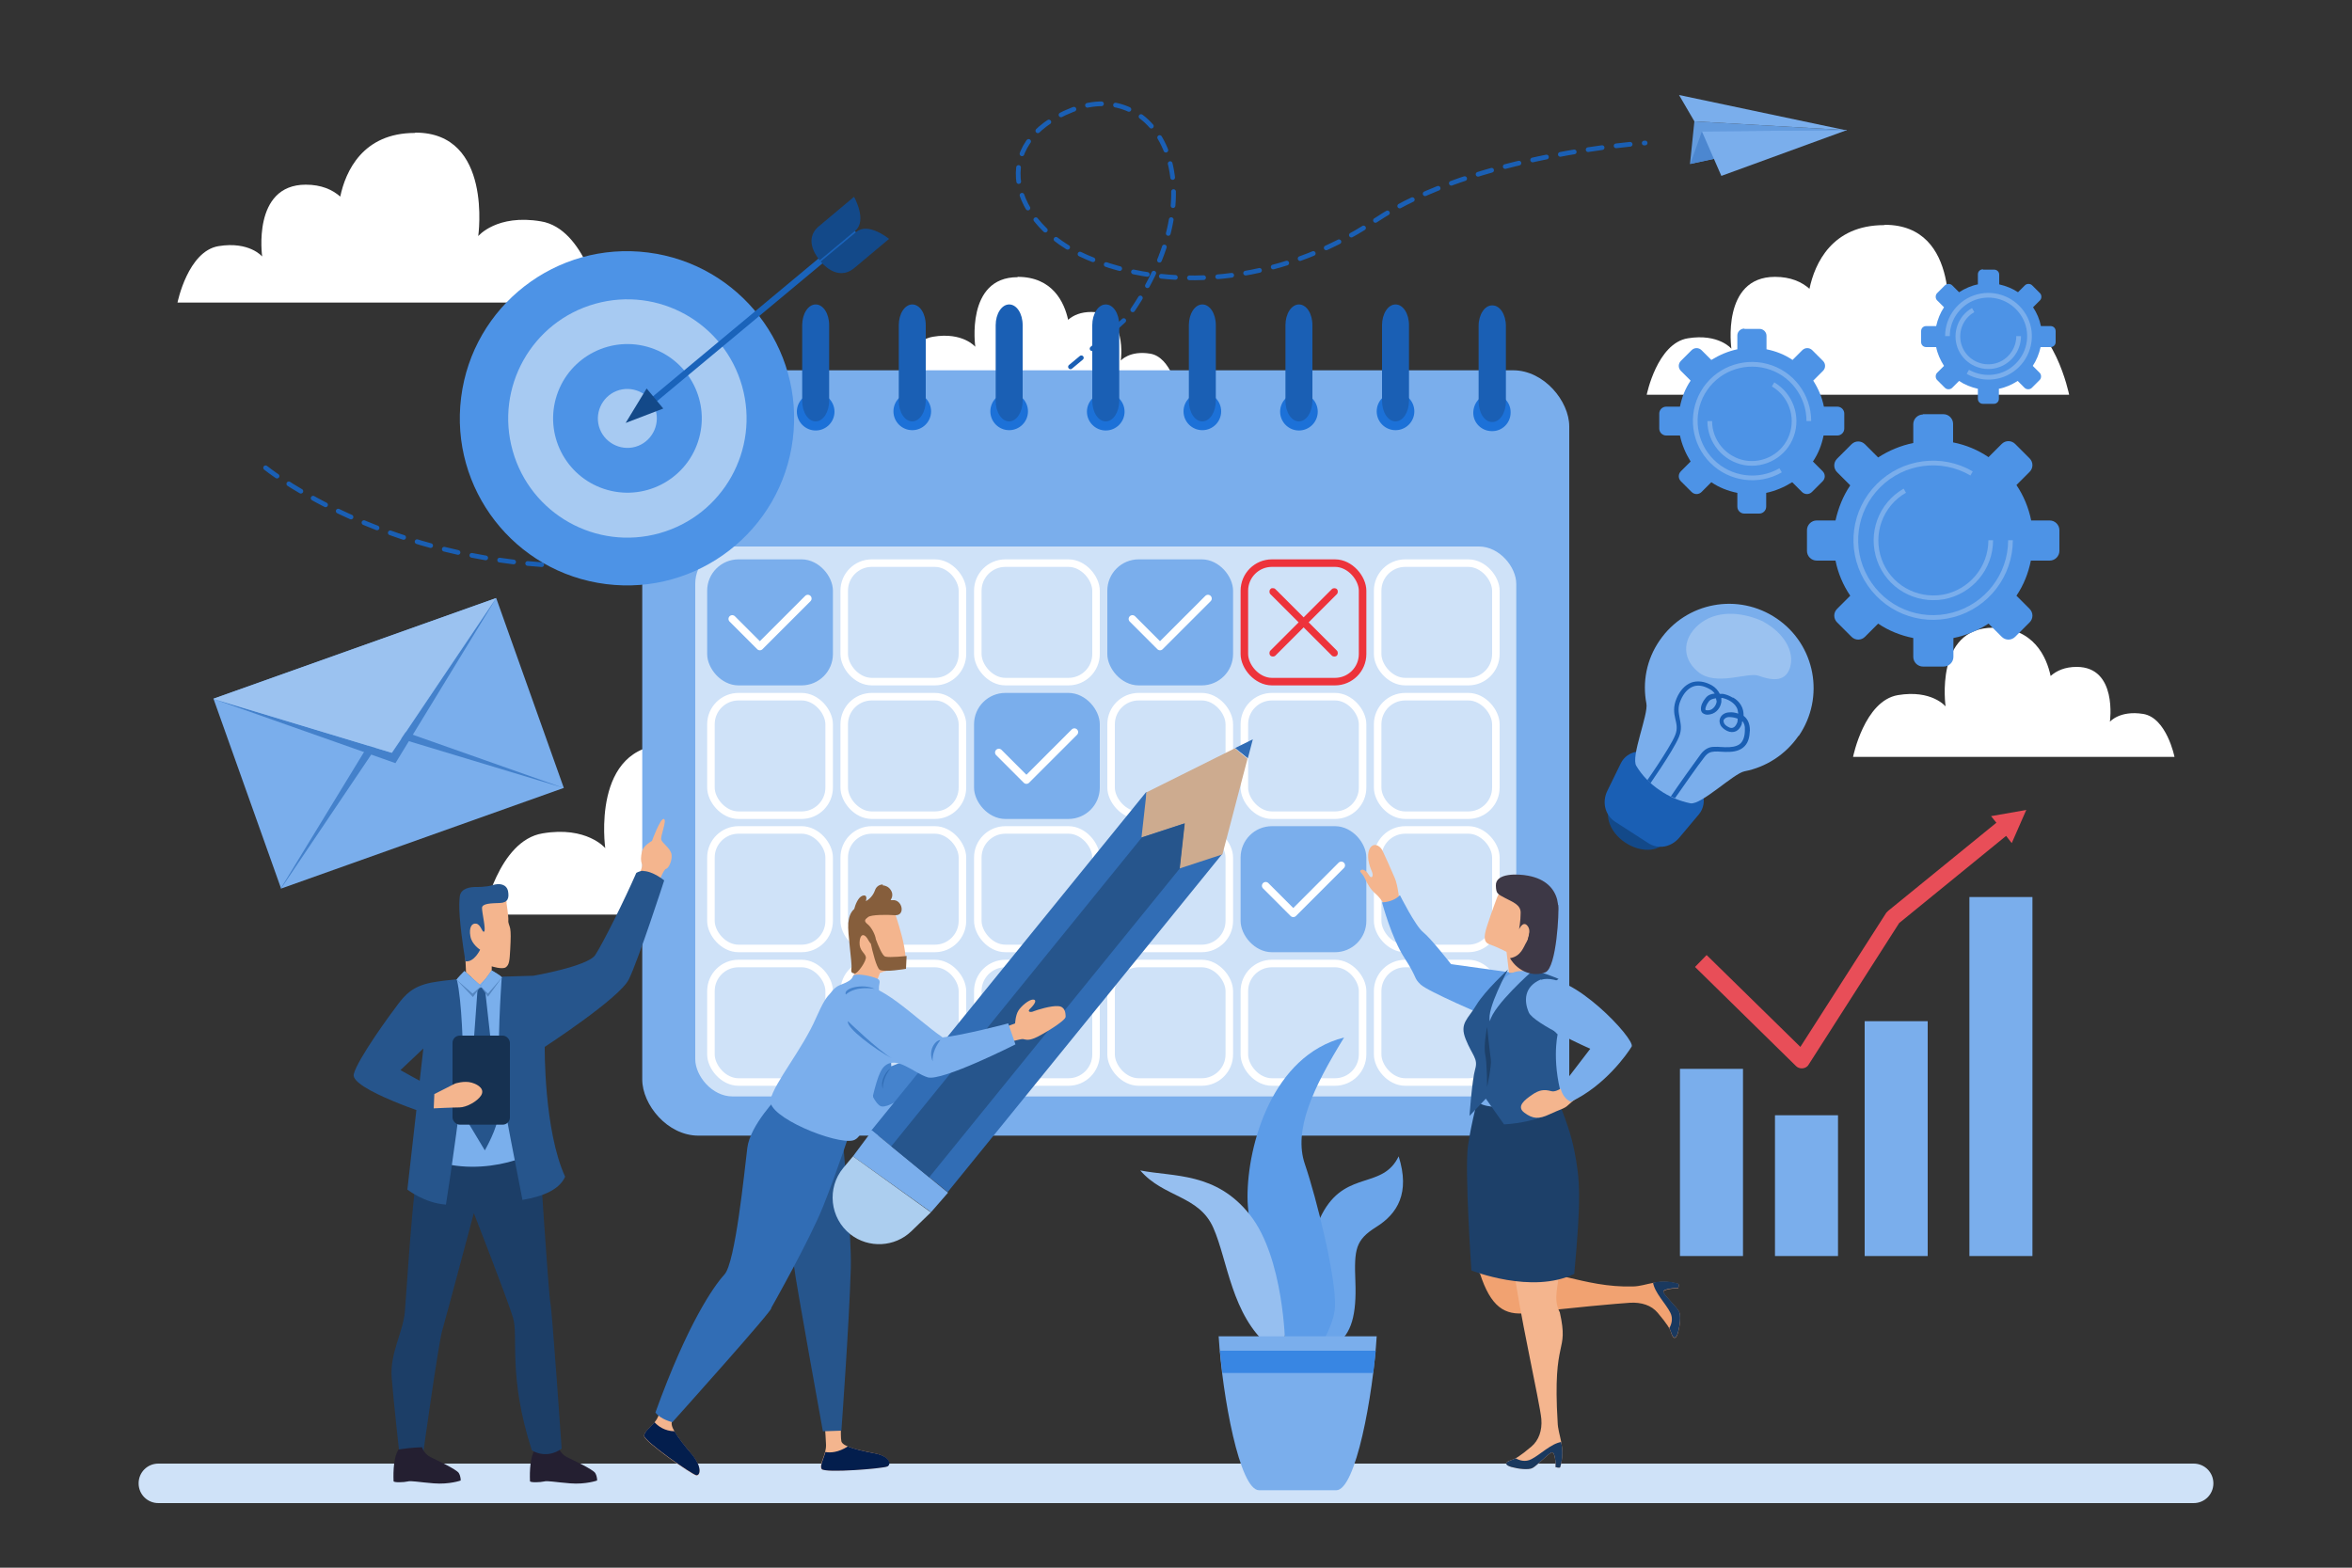 <svg xmlns="http://www.w3.org/2000/svg" xmlns:cc="http://creativecommons.org/ns#" xmlns:dc="http://purl.org/dc/elements/1.1/" xmlns:inkscape="http://www.inkscape.org/namespaces/inkscape" xmlns:rdf="http://www.w3.org/1999/02/22-rdf-syntax-ns#" xmlns:sodipodi="http://sodipodi.sourceforge.net/DTD/sodipodi-0.dtd" xmlns:svg="http://www.w3.org/2000/svg" viewBox="0 0 750 500"><rect x="0" y="0" width="750" height="500" fill="#333333" stroke="none"/><defs><style> .cls-1 { fill: #96bff0; } .cls-2, .cls-3 { stroke-width: 1.5px; } .cls-2, .cls-3, .cls-4, .cls-5, .cls-6, .cls-7, .cls-8, .cls-9, .cls-10 { stroke-linejoin: round; } .cls-2, .cls-3, .cls-5, .cls-8, .cls-9 { stroke: #7aaeec; } .cls-2, .cls-4, .cls-5, .cls-6, .cls-7 { fill: none; } .cls-11 { fill: #a7caf2; } .cls-12, .cls-8 { fill: #7aaeec; } .cls-13 { fill: #241f31; } .cls-14 { fill: #1c71d8; } .cls-15 { fill: #5c9ce8; } .cls-16 { fill: #316db5; } .cls-3, .cls-17, .cls-9 { fill: #4d93e6; } .cls-4 { stroke-dasharray: 4.5 4.5; } .cls-4, .cls-6, .cls-7, .cls-8, .cls-10 { stroke-linecap: round; } .cls-4, .cls-10 { stroke: #1a5fb4; stroke-width: 1.5px; } .cls-5, .cls-9 { stroke-width: 1.5px; } .cls-18 { fill: #629fe9; } .cls-19 { fill: #134989; } .cls-20 { fill: #fff; } .cls-21 { fill: #9bc2f0; } .cls-6 { stroke: #fff; } .cls-6, .cls-7, .cls-8 { stroke-width: 2.4px; } .cls-22 { fill: #ed333b; } .cls-23 { fill: #5587c2; } .cls-24 { fill: #4583cd; } .cls-25 { fill: #3886e3; } .cls-7 { stroke: #ed333b; } .cls-26 { fill: #163151; } .cls-27 { fill: #639bde; } .cls-28 { fill: #f1a271; } .cls-29 { isolation: isolate; } .cls-30 { fill: #cdab8f; } .cls-31 { fill: #031e4d; } .cls-32 { fill: #4481cb; } .cls-33 { mix-blend-mode: multiply; } .cls-33, .cls-34 { fill: #cfe2f8; } .cls-35 { fill: #3d3846; } .cls-36 { fill: #4c87d0; } .cls-37 { fill: #f4b58e; } .cls-38, .cls-10 { fill: #1a5fb4; } .cls-39 { fill: #26558c; } .cls-40 { fill: #6ba5ea; } .cls-41 { fill: #7aafec; } .cls-42 { fill: #1a63ba; } .cls-43 { fill: #acceef; } .cls-44 { fill: #865e3c; } .cls-45 { fill: #e84e58; } .cls-46 { fill: #1c3e67; } .cls-47 { fill: #1a395f; } .cls-48 { fill: #f5c211; } .cls-49 { fill: #1d4069; } </style></defs><g class="cls-29"><g id="OBJECTS"><g><path class="cls-33" d="M699.5,479.4H50.5c-3.5,0-6.3-2.8-6.3-6.3h0c0-3.5,2.8-6.3,6.3-6.3h649c3.5,0,6.3,2.8,6.3,6.3h0c0,3.5-2.8,6.3-6.3,6.3Z"></path><g><path id="path170060" class="cls-20" d="M132.3,42.4c-16.6,0-22.1,12.2-23.8,20.3-2.5-2.2-6-3.8-11-3.8-17.2,0-13.9,22.9-13.9,22.9,0,0-4.1-4.9-13.9-3.3-9.8,1.6-13.1,18-13.1,18h134.7s-4.7-23.6-18.8-25.9c-14.1-2.4-20,4.7-20,4.7,0,0,4.7-33-20-33h0Z"></path><path id="path170064" class="cls-20" d="M635.8,200.2c12.7,0,16.8,9.3,18.1,15.4,1.9-1.7,4.6-2.9,8.3-2.9,13.1,0,10.6,17.5,10.6,17.5,0,0,3.1-3.7,10.6-2.5,7.5,1.2,10,13.7,10,13.7h-102.5s3.6-17.9,14.3-19.7c10.8-1.8,15.2,3.6,15.2,3.6,0,0-3.6-25.1,15.2-25.1h0Z"></path><path id="path170058" class="cls-20" d="M324.5,88.3c11.2,0,14.9,8.2,16.1,13.7,1.7-1.5,4.1-2.5,7.4-2.5,11.6,0,9.4,15.5,9.4,15.5,0,0,2.8-3.3,9.4-2.2,6.6,1.1,8.8,12.1,8.8,12.1h-90.8s3.2-15.9,12.7-17.5,13.5,3.2,13.5,3.2c0,0-3.2-22.2,13.5-22.2h0Z"></path><path id="path169857" class="cls-20" d="M600.8,71.8c-16.6,0-22.1,12.2-23.8,20.3-2.5-2.2-6-3.8-11-3.8-17.2,0-13.9,22.9-13.9,22.9,0,0-4.1-4.9-13.9-3.3s-13.1,18-13.1,18h134.7s-4.7-23.6-18.8-25.9-20,4.7-20,4.7c0,0,4.7-33-20-33Z"></path></g><path id="path170062" class="cls-20" d="M213.2,237.6c16.6,0,22.1,12.2,23.8,20.3,2.5-2.2,6-3.8,11-3.8,17.2,0,13.9,22.9,13.9,22.9,0,0,4.1-4.9,13.9-3.3,9.8,1.6,13.1,18,13.1,18h-134.7s4.7-23.6,18.8-25.9c14.1-2.4,20,4.7,20,4.7,0,0-4.7-33,20-33h0Z"></path><g><path id="path32582" class="cls-4" d="M84.7,149.2s118.7,96.1,275-48.2c29.4-41.2,9.4-76.6-17.7-66-27.1,10.6-20,36.5,4.7,47.1,24.7,10.6,60.1,9.4,91.9-11.8,31.8-21.2,86-24.7,86-24.7"></path><g id="g46306"><path id="path40409" class="cls-27" d="M588.9,41.5l-48.6-2.8-1.4,13.6,50-10.8Z"></path><path id="path35586" class="cls-36" d="M588.9,41.5l-46.2.4-3.7,10.4,50-10.8Z"></path><path id="path32733" class="cls-12" d="M588.9,41.5l-46.2.4,6.2,14.2,40-14.6Z"></path><path id="path45148" class="cls-12" d="M588.9,41.5l-48.6-2.8-4.9-8.4,53.5,11.3Z"></path></g></g><g id="g179574"><rect id="rect156801" class="cls-12" x="204.8" y="118.1" width="295.6" height="244.1" rx="17.9" ry="17.9"></rect><rect id="rect156883" class="cls-34" x="221.7" y="174.3" width="261.8" height="175.4" rx="11.9" ry="11.9"></rect><rect id="rect158410" class="cls-8" x="226.7" y="179.6" width="37.7" height="37.8" rx="8.8" ry="8.8"></rect><rect id="rect158514" class="cls-6" x="226.7" y="222.2" width="37.7" height="37.8" rx="8.8" ry="8.8"></rect><rect id="rect158534" class="cls-6" x="226.7" y="264.7" width="37.7" height="37.8" rx="8.8" ry="8.8"></rect><rect id="rect158536" class="cls-6" x="226.7" y="307.3" width="37.7" height="37.8" rx="8.8" ry="8.8"></rect><rect id="rect158626" class="cls-6" x="269.2" y="179.6" width="37.7" height="37.8" rx="8.8" ry="8.8"></rect><rect id="rect158634" class="cls-6" x="311.8" y="179.6" width="37.7" height="37.8" rx="8.8" ry="8.8"></rect><rect id="rect158642" class="cls-8" x="354.3" y="179.6" width="37.7" height="37.8" rx="8.8" ry="8.8"></rect><rect id="rect158650" class="cls-7" x="396.8" y="179.6" width="37.7" height="37.8" rx="8.8" ry="8.8"></rect><rect id="rect158618" class="cls-6" x="439.3" y="179.6" width="37.7" height="37.8" rx="8.8" ry="8.8"></rect><rect id="rect158628" class="cls-6" x="269.2" y="222.2" width="37.7" height="37.8" rx="8.8" ry="8.8"></rect><rect id="rect158636" class="cls-8" x="311.8" y="222.2" width="37.7" height="37.8" rx="8.8" ry="8.8"></rect><rect id="rect158644" class="cls-6" x="354.3" y="222.2" width="37.7" height="37.8" rx="8.8" ry="8.8"></rect><rect id="rect158652" class="cls-6" x="396.8" y="222.2" width="37.7" height="37.8" rx="8.8" ry="8.8"></rect><rect id="rect158620" class="cls-6" x="439.3" y="222.2" width="37.7" height="37.8" rx="8.8" ry="8.8"></rect><rect id="rect158630" class="cls-6" x="269.2" y="264.7" width="37.7" height="37.8" rx="8.8" ry="8.8"></rect><rect id="rect158638" class="cls-6" x="311.8" y="264.7" width="37.7" height="37.8" rx="8.8" ry="8.8"></rect><rect id="rect158646" class="cls-6" x="354.3" y="264.7" width="37.7" height="37.8" rx="8.8" ry="8.8"></rect><rect id="rect158654" class="cls-8" x="396.8" y="264.7" width="37.7" height="37.8" rx="8.8" ry="8.8"></rect><rect id="rect158622" class="cls-6" x="439.3" y="264.7" width="37.7" height="37.8" rx="8.8" ry="8.8"></rect><rect id="rect158632" class="cls-6" x="269.2" y="307.3" width="37.7" height="37.8" rx="8.8" ry="8.8"></rect><rect id="rect158640" class="cls-6" x="311.8" y="307.3" width="37.7" height="37.8" rx="8.8" ry="8.8"></rect><rect id="rect158648" class="cls-6" x="354.3" y="307.3" width="37.7" height="37.8" rx="8.8" ry="8.8"></rect><rect id="rect158656" class="cls-6" x="396.8" y="307.3" width="37.7" height="37.8" rx="8.8" ry="8.8"></rect><rect id="rect158624" class="cls-6" x="439.3" y="307.3" width="37.7" height="37.8" rx="8.8" ry="8.8"></rect><g id="g162215"><path id="circle162211" class="cls-14" d="M229.3,125.6c3.3,0,6,2.7,6,5.9,0,3.3-2.7,6-5.9,6-3.3,0-6-2.7-6-5.9s2.7-6,5.9-6Z"></path><path id="rect162213" class="cls-38" d="M229.2,97.4h0c2.4,0,4.3,2.9,4.3,6.5v24.1c0,3.6-1.8,6.6-4.2,6.6h0c-2.4,0-4.3-2.9-4.3-6.5v-24.1c0-3.6,1.8-6.6,4.2-6.6Z"></path></g><g id="g162221"><path id="circle162217" class="cls-14" d="M260.1,125.3c3.3,0,6,2.7,6,6s-2.7,6-6,6-6-2.7-6-6,2.7-6,6-6Z"></path><path id="rect162219" class="cls-38" d="M260.1,97.1h0c2.4,0,4.3,2.9,4.3,6.6v24.1c0,3.6-1.9,6.6-4.3,6.6h0c-2.4,0-4.3-2.9-4.3-6.6v-24.1c0-3.6,1.9-6.6,4.3-6.6Z"></path></g><g id="g162209"><path id="path158707" class="cls-14" d="M475.8,125.6c3.3,0,6,2.7,5.9,6,0,3.3-2.7,6-6,5.9-3.3,0-6-2.7-5.9-6s2.7-6,6-5.9Z"></path><path id="rect158811" class="cls-38" d="M475.9,97.4h0c2.4,0,4.3,2.9,4.3,6.6v24.1c0,3.6-2,6.6-4.4,6.5h0c-2.4,0-4.3-2.9-4.3-6.6v-24.1c0-3.6,2-6.6,4.4-6.5Z"></path></g><g id="g162227"><circle id="circle162223" class="cls-14" cx="290.9" cy="131.2" r="6"></circle><path id="rect162225" class="cls-38" d="M290.9,97.1h0c2.4,0,4.3,2.9,4.3,6.6v24.1c0,3.6-1.9,6.6-4.3,6.6h0c-2.4,0-4.3-2.9-4.3-6.6v-24.1c0-3.6,1.9-6.6,4.3-6.6Z"></path></g><g id="g162233"><circle id="circle162229" class="cls-14" cx="321.8" cy="131.2" r="6"></circle><path id="rect162231" class="cls-38" d="M321.8,97.1h0c2.4,0,4.3,2.9,4.3,6.6v24.1c0,3.6-1.9,6.6-4.3,6.6h0c-2.4,0-4.3-2.9-4.3-6.6v-24.1c0-3.6,1.9-6.6,4.3-6.6Z"></path></g><g id="g162263"><path id="circle162259" class="cls-14" d="M352.6,125.3c3.3,0,6,2.7,6,6s-2.7,6-6,6-6-2.7-6-6,2.7-6,6-6Z"></path><path id="rect162261" class="cls-38" d="M352.6,97.1h0c2.4,0,4.3,2.9,4.3,6.6v24.1c0,3.6-1.9,6.6-4.3,6.6h0c-2.4,0-4.3-2.9-4.3-6.6v-24.1c0-3.6,1.9-6.6,4.3-6.6Z"></path></g><g id="g162269"><circle id="circle162265" class="cls-14" cx="383.4" cy="131.2" r="6"></circle><path id="rect162267" class="cls-38" d="M383.4,97.1h0c2.4,0,4.3,2.9,4.3,6.6v24.1c0,3.6-1.9,6.6-4.3,6.6h0c-2.4,0-4.3-2.9-4.3-6.6v-24.1c0-3.6,1.9-6.6,4.3-6.6Z"></path></g><g id="g162275"><path id="circle162271" class="cls-14" d="M414.2,125.3c3.3,0,6,2.7,6,6s-2.7,6-6,6-6-2.7-6-6,2.7-6,6-6Z"></path><path id="rect162273" class="cls-38" d="M414.2,97.1h0c2.4,0,4.3,2.9,4.3,6.6v24.1c0,3.6-1.9,6.6-4.3,6.6h0c-2.4,0-4.3-2.9-4.3-6.6v-24.1c0-3.6,1.9-6.6,4.3-6.6Z"></path></g><g id="g162281"><circle id="circle162277" class="cls-14" cx="445" cy="131.2" r="6"></circle><path id="rect162279" class="cls-38" d="M445,97.1h0c2.4,0,4.3,2.9,4.3,6.6v24.1c0,3.6-1.9,6.6-4.3,6.6h0c-2.4,0-4.3-2.9-4.3-6.6v-24.1c0-3.6,1.9-6.6,4.3-6.6Z"></path></g><path id="path166396" class="cls-6" d="M233.5,197.4l8.8,8.8,15.3-15.3"></path><path id="path170592" class="cls-6" d="M361.1,197.4l8.8,8.8,15.3-15.3"></path><path id="path170594" class="cls-6" d="M318.5,240l8.8,8.8,15.3-15.3"></path><path id="path172430" class="cls-22" d="M406,187.6c-.1,0-.3,0-.4,0-.2,0-.4.2-.5.3-.4.4-.4,1.2,0,1.6l9,9-9,9c-.4.4-.4,1.2,0,1.6,0,0,0,0,0,0,.4.4,1.2.4,1.6,0,0,0,0,0,0,0l9-9,9,9c.4.4,1.2.4,1.6,0h0c.4-.4.4-1.2,0-1.6l-9-9,9-9c.4-.4.4-1.2,0-1.6,0,0,0,0,0,0-.4-.4-1.2-.4-1.6,0,0,0,0,0,0,0l-9,9-9-9c-.2-.2-.4-.3-.7-.3h0Z"></path><g id="path170768"><path id="path170772" class="cls-12" d="M405.9,208.3l19.6-19.6"></path></g><path id="path179457" class="cls-6" d="M403.6,282.5l8.8,8.8,15.3-15.3"></path></g><g id="g71984-1"><path id="path97402" class="cls-41" d="M161.4,312.2s-3.1-1.2-5.8-1.2-11.5,1.9-11.5,1.9l-6.5,60.4s19.2,4.4,28.7-1.5c-1.5-28.5-5-59.5-5-59.5h0Z"></path><path id="path64502-8" class="cls-37" d="M161.5,287.9s.7,4.6.6,5.6c-.1,1,.4,1.6.6,2.7.2,1.2.2,3,0,6.6-.2,3.6-.3,4.9-1.4,5.7-1.1.8-4.5-.3-4.5-.3v2c-.1,0-3.9,3.9-3.9,3.9l-4.3-3.9s-.5-13.9-.9-16c-.4-2.1-.7-4.8.8-7.2,1.6-2.4,2.3-3.1,5.6-3,3.3,0,6.6,0,7.5,3.9h0Z"></path><path id="path58041-7" class="cls-37" d="M203.4,279.4s1.7-2.7,1.3-3.8c-.4-1.1-.4-2.1,0-4s3.2-3.4,3.2-3.4c0,0,2.7-7.4,3.8-7s-1.3,5.7-.8,6.7c.4,1.1,2.7,2.5,3.2,4.4.4,1.9-.8,4.6-1.7,4.8-.8.2-2.1,3.8-2.1,3.8l-6.7-1.7Z"></path><path id="path61739-9" class="cls-13" d="M178,461.4s.6,2.2,2.7,3.3c2.1,1,8.3,3.9,9.1,5.1.7,1.2.6,2.4.6,2.4,0,0-3.6,1.3-8.6.9s-7.2-.9-8.3-.6c-1.2.3-4.5.4-4.5-.1s-.4-7.2,1.6-10.1c4.5-.7,7.4-.7,7.4-.7h0Z"></path><path id="path57637-5" class="cls-46" d="M171.9,366s3,46.5,3.6,49.5c.6,3,3.6,46.5,3.6,46.5,0,0-4.2,3.6-9.5.6-7.7-23.8-4.2-36.3-6-42.3-1.8-6-12.5-33.4-12.5-33.4,0,0-8.9,33.4-10.1,37.5s-6,38.7-6,38.7h-7.7s-1.8-16.1-2.4-23.8c-.6-7.7,3.6-14.3,4.2-20.9.6-6.6,2.4-39.3,4.8-50.1,17.3,8.8,37.7,0,38.1-2.4h0Z"></path><path id="path63030-7" class="cls-13" d="M134.5,461.4s.6,2.2,2.7,3.3c2.1,1,8.3,3.9,9.1,5.1.7,1.2.6,2.4.6,2.4,0,0-3.6,1.3-8.6.9s-7.2-.9-8.3-.6c-1.2.3-4.5.4-4.5-.1s-.4-7.2,1.6-10.1c4.5-.7,7.4-.7,7.4-.7h0Z"></path><path id="path57062-2" class="cls-39" d="M205,277.8c3.2,0,6.8,3,6.8,3,0,0-8.3,25.6-11.3,31.6-3,6-26.8,21.5-26.8,21.5,0,0-.3,26.5,6.5,41.4-1.8,4.1-7,6.3-13.6,7.4-1.3-7-6.1-30.4-7.1-38.8-1.1-9.5.3-29.2.5-32.4,5.8-.2,10.1-.3,10.1-.3,0,0,17.3-3,19.7-6.6,2.4-3.6,9.5-17.9,13.1-26.2.7-.4,1.4-.6,2.2-.7h0ZM145.7,312.5c1.6,6.8,2,22.2,2,28.4s-4.1,34.7-5.5,43.3c-6.9-.5-12.3-4.8-12.3-4.8l5.1-45-7.3,6.9s3.8,2.2,11.4,6.2c.3,5.3-.7,8.5-.7,8.5,0,0-26.8-8.6-25.6-13.4s11.8-19.3,14.1-22.3,4.6-5.7,10.6-6.9c2.7-.5,5.5-.8,8.4-1.1Z"></path><path id="path94520" class="cls-39" d="M154.6,314.9s4.2,36.9,4.2,40.8-4.2,11.2-4.2,11.2l-5.4-9,3.1-42.7,2.3-.4Z"></path><path id="path108546" class="cls-23" d="M160,311.7c-.1-.4-3.2-2.2-3.2-2.2l-3.6,5,2.4,3.4,4.5-6.2Z"></path><path id="path108025" class="cls-41" d="M160,311.7c-.1-.4-3.2-2.2-3.2-2.2l-3.6,5,2.4,2.4,4.5-5.2Z"></path><path id="path108548" class="cls-23" d="M145.6,312.5c.1-.4,2.5-2.8,2.5-2.8l5.3,4.8-2.6,3.5-5.2-5.5Z"></path><path id="path108107" class="cls-41" d="M145.6,312.5c.1-.4,2.5-2.8,2.5-2.8l5.3,4.8-2.7,2.4-5.1-4.4Z"></path><path id="path110491" class="cls-39" d="M151.7,282.9s3.2.1,5.4-.6c2.2-.7,4.4-.3,4.9,1.9.4,2.2,0,3.7-2.6,3.8-2.7.1-5.7.1-5.7,1.6s1.3,6.9.7,7.5c-.6.6-1-2.2-2.5-2.5-1.5-.3-2.4,1.3-1.9,4,.4,2.6,3.1,4.3,3.1,4.3,0,0-1.9,4.1-4.7,3.7-2.1-13.2-2.1-17.8-1.8-20.6.3-2.8,3.5-3.1,5.2-3.1h0Z"></path><rect id="rect162583" class="cls-26" x="144.3" y="330.3" width="18.3" height="28.4" rx="2.3" ry="2.3"></rect><path id="path61704-4" class="cls-37" d="M138.6,348.9l6.5-3.3s2.9-1,5.3-.3c2.4.7,4.2,2.2,3,4.1-1.2,1.9-4.7,3.8-6.9,3.8-2.2,0-8.2.3-8.2.3l.2-4.6Z"></path></g><g id="g410638-0"><path id="path418063-2" class="cls-24" d="M271.1,329.2s6.1,23.3,10.1,23.7c4,.4,14.1-8.8,14.1-8.8l-1.7-7.8-9.4,3.8s-.2-11.7-3.1-16.2c-2.9-4.4-12.2-4.2-9.9,5.2h0Z"></path><path id="path417451-7" class="cls-37" d="M213.6,441.9s-2.4,6.7-3.7,9.8c-1.3,3.1-4.5,4.5-4.5,6.3,0,1.8,15.2,12.3,16.6,12.6,1.3.2,2-2.6-1.4-6.7-3.4-4.1-6.8-8.3-6.4-10.2.4-1.9,4.5-9.6,4.5-9.6l-5-2.1Z"></path><path id="path417453-5" class="cls-31" d="M215.1,456.5c-3.3-.1-5.3-1.7-6.4-2.9-1.4,1.8-3.2,2.9-3.3,4.3,0,1.8,15.2,12.3,16.6,12.6,1.3.2,2-2.6-1.4-6.7-2.2-2.6-4.3-5.2-5.5-7.3h0Z"></path><path id="path411713-7" class="cls-37" d="M262.7,450.9s.6,6.7.7,9.9c.1,3.2-2.3,6.3-1.5,7.7.8,1.4,19.6-.1,21-.8,1.3-.7.8-3.3-4.2-4.2-5-1-10-2.1-10.4-3.8-.4-1.7,0-10.2,0-10.2l-5.7,1.5Z"></path><path id="path410622-5" class="cls-39" d="M268.5,360.9c.3,2.8-19,12.5-19.3,23.5-.1,5.8,4.1,19.1,4.1,20.1.2,2.9,9.1,52,9.1,52l5.9-.2s2.5-34.2,3-51.8c.3-11.5-2.8-43.6-2.8-43.6h0Z"></path><path id="path410624-9" class="cls-16" d="M248.3,349.6s-9.1,9.2-10,16.5c-.9,7.3-3.8,36.7-7.3,40.4-3.4,3.7-11.8,15.7-22,44,1.6,2.2,5.4,3.1,5.4,3.1,0,0,33.3-37.1,31.5-36.4,0,0,12.3-21.7,16.6-32.5,4.3-10.7,9.4-26.2,9.4-26.2l-23.7-9Z"></path><path id="path410626-7" class="cls-37" d="M285.7,292.2s1.8,5.4,2.5,9.1c.7,3.7,1.2,6.7-1.5,7.2-2.7.5-6.1,1.8-6.1,1.8l-3.2,8.4-9.3-1.8s3.3-2.9,4.4-6.7c-.3-3.4-2.2-13.6-.9-17.1,1.2-3.5,4.6-4.8,8.7-4.7,4.1.1,5.4,3.8,5.4,3.8h0Z"></path><g id="g81184"><path id="rect71398" class="cls-16" d="M365.6,252.7v12.3s12.1-2.5,12.1-2.5v12.3s12.1-2.5,12.1-2.5l-87.6,107.9-24.3-19.7,87.6-107.9Z"></path><polygon class="cls-12" points="302.3 380.4 296.9 386.6 272 368.8 278.1 360.6 302.3 380.4"></polygon><path class="cls-43" d="M296.9,386.6l-6.3,6.1c-5.3,5.1-13.6,5.5-19.4,1h0c-6.6-5.2-7.6-14.8-2.3-21.2l3.1-3.7,24.9,17.9Z"></path><path id="path71522" class="cls-30" d="M393.9,238.6l-28.3,14.1-1.6,14.4,13.7-4.5-1.6,14.4,13.7-4.5,8-30.5c-.3-.2-.5-.4-.7-.6-1.1-.9-2.2-1.8-3.3-2.7h0Z"></path><path id="path73472" class="cls-16" d="M393.9,238.6c1.1.9,2.2,1.8,3.3,2.7.3.2.5.4.7.6l1.6-6.1-5.7,2.8Z"></path><path id="path76749" class="cls-39" d="M377.8,262.6l-13.7,4.5-79.9,98.5,12.1,9.9,79.9-98.5,1.6-14.4Z"></path></g><path id="path420539-8" class="cls-37" d="M319.7,327.9l4-1.5s.1-2.5,1-4c.9-1.5,3.4-3.6,4.7-3.6s.7,1.3-.7,2.7c-1.5,1.3,0,1.5,1,1,1-.4,5.5-1.8,7.7-1.6,2.2.1,2.4,2.1,2.4,3.4,0,1.3-7.7,5.9-9.9,6.8s-3,.4-3.7.3c-.7-.1-5.6,1.3-5.6,1.3l-.9-4.9Z"></path><path id="path410628-1" class="cls-12" d="M300.5,330.8c-8.9-6.1-20.2-18.3-27.7-16.5-7.6,1.8-8.2.5-12.6,10.4-4.3,9.9-13.2,20.5-14.5,26-1.3,5.5,21,14.5,26.4,13,5.3-1.5,6-20.1,9.9-23.6,3.9-3.6,9.3,2.1,13.8,3.5,4.5,1.4,28-10.5,28-10.5l-2.3-6.7s-14.3,3.8-21.1,4.5h0Z"></path><path id="path415609-3" class="cls-31" d="M270.4,461.3c-3.1,2-5.7,2.1-7.2,1.8-.6,2.3-1.8,4.3-1.2,5.4.8,1.4,19.6-.1,21-.8,1.3-.7.8-3.3-4.2-4.2-3.2-.6-6.3-1.3-8.3-2.1Z"></path><path id="path423050-8" class="cls-44" d="M281.5,282.1c-1,0-2.1.6-2.5,1.9-.9,2.5-2.9,3.4-2.9,3.4,0,0,.8-2.3-1.1-1.7-1.4.5-2.3,3-2.6,4.2-1.3,1.2-1.7,2.7-1.9,4.5-.3,3.1,1.3,13,1,14.4-.2,1.4.1,1.5,1,1.7.9.2,3.9-4.1,3.6-5.3-.3-1.3-2.1-2-2-4.6.1-2.6,1.3-3,2.4-1.4.5.8.8,1.4,1.2,1.8.5,2.4,1.8,7.6,2.8,8.3,1.4.9,8.4-.3,8.4-.3l.2-4.1s-5.4.6-6.8.2c-1-.3-2.3-3.7-3-5.5-.2-1.6-1.5-3.9-2.5-4.7-1.5-1.2-1-1.6,0-2.4,1-.8,6-.8,8.6-.6,3.2.2,2.5-4.4-.2-4.8-.4,0-.8,0-1.2,0,.5-.8.9-2,0-3.3-.6-.9-1.6-1.4-2.5-1.4h0Z"></path><path id="path66190" class="cls-12" d="M264.2,318.1s.9-2.8,3.6-3.9c2.7-1,4-1.9,4.2-2.8.1-.9,3.4-.6,5.9.1,2.5.7,2.8,1,2.5,2.4-.3,1.3,0,3.3,0,3.3l-16.2.9Z"></path><path id="path67241" class="cls-24" d="M278.9,315.4s-5.8-1.2-9.2,1.8c-.9-2.1,5.5-3.6,9.2-1.8Z"></path><path id="path70201" class="cls-24" d="M270.4,325.7s9.5,9.2,14.1,11.9c-5.3-2.8-14.8-9.8-14.1-11.9Z"></path><path id="path70203" class="cls-24" d="M299.9,331.7s-2.7,3.1-2.5,6.8c-1.5-3.4.7-6.7,2.5-6.8Z"></path><path id="path70205" class="cls-16" d="M283.9,340.9s-2.4,2.5-2.4,6.4c-1-2.8,1.5-6.2,2.4-6.4Z"></path></g><g id="g56718"><path id="path48963" class="cls-40" d="M417.3,427.1c0-7.1-2.5-28.7,5-41.2,7.5-12.5,18.7-6.7,23.7-17.1,3.7,11.7-.4,18.3-7.1,22.5-6.7,4.2-7.1,7.1-6.7,17.5.4,10.4-1.2,16.7-6.2,20-5,2.9-8.7-1.7-8.7-1.7h0Z"></path><path id="path46593" class="cls-15" d="M411.1,430.8c-.4-3.7-13.3-32.5-13.3-49.1s7.9-45,30.8-50.8c-10,16.2-16.2,29.6-12.5,40.4,3.7,10.8,10,36.2,9.6,45.4-.4,9.2-11.2,21.7-11.2,21.7l-3.3-7.5Z"></path><path id="path46478" class="cls-1" d="M409.8,428.7s-.4-27.5-11.2-41.2c-10.8-13.7-24.2-12.1-35-14.2,7.5,8.7,18.7,7.9,23.3,18.3,4.6,10.4,5.8,27.9,17.9,37.9,3.7,2.9,5,5,5,5v-5.8Z"></path><path id="path46341" class="cls-12" d="M388.6,426.2c1.2,19.2,6.7,49.1,12.9,49.1h24.6c6.2,0,11.7-30,12.9-49.1h-50.4Z"></path><path id="rect52306" class="cls-25" d="M389,430.8c.2,2.3.5,4.7.8,7.1h48.1c.3-2.4.5-4.8.8-7.1h-49.7Z"></path></g><g><rect id="rect130693" class="cls-12" x="535.7" y="340.9" width="20.1" height="59.7"></rect><rect id="rect132250" class="cls-12" x="566" y="355.7" width="20.1" height="44.9"></rect><rect id="rect132252" class="cls-12" x="594.6" y="325.7" width="20.1" height="74.9"></rect><rect id="rect132254" class="cls-12" x="628" y="286.1" width="20.1" height="114.5"></rect><path id="path132345" class="cls-45" d="M646.3,258.3l-11.4,2,1.7,2.1-34.5,28.1c-.2.2-.4.4-.6.6l-27.4,42.8-29.9-29.3-3.7,3.8,32.2,31.6c1,1,2.7,1,3.7,0,.1-.1.2-.3.3-.4l28.9-45.2,34.1-27.8,1.8,2.3,4.6-10.5Z"></path></g><g id="g6548"><g id="g14043"><circle id="path3696" class="cls-17" cx="200.1" cy="133.5" r="53.3" transform="translate(42.4 315.2) rotate(-82.8)"></circle><circle id="circle10798" class="cls-11" cx="200.1" cy="133.5" r="38" transform="translate(-28.7 59.1) rotate(-15.7)"></circle><circle id="circle11232" class="cls-17" cx="200.1" cy="133.5" r="23.7" transform="translate(10.5 281.5) rotate(-71.7)"></circle><path id="circle12289" class="cls-11" d="M196.6,124.7c4.8-1.9,10.3.5,12.2,5.3,1.9,4.8-.5,10.3-5.3,12.2-4.8,1.9-10.3-.5-12.2-5.3-1.9-4.8.5-10.3,5.3-12.2Z"></path></g><g id="g6537"><rect id="rect14067" class="cls-42" x="196.7" y="100.3" width="86.1" height="2" transform="translate(-9.3 177.1) rotate(-39.8)"></rect><path id="rect1494" class="cls-19" d="M272.3,62.8l-11.1,9.3c-5.6,4.6.2,10.9.2,10.9l11.3-9.4c3.9-3.2-.3-10.7-.3-10.7h0ZM283.5,76.2s-6.6-5.5-10.5-2.2l-11.3,9.4s5.1,6.7,10.7,2.1l11.1-9.3Z"></path><path id="rect6334" class="cls-19" d="M211.5,130.3l-12,4.6,6.7-11,5.3,6.4Z"></path></g></g><g id="g22363"><path id="path123709-7" class="cls-19" d="M526.5,256.5c4.8,3.3,6.8,8.7,4.5,12s-8,3.4-12.8.2-6.8-8.7-4.5-12c2.3-3.4,8-3.4,12.8-.2Z"></path><path id="rect13155" class="cls-10" d="M527.6,241.7l11.4,7.3c3.4,2.2,4.8,7,2.2,10.2l-6.3,7.5c-2.2,2.6-5.9,3.6-9,1.5l-10.4-6.7c-3.1-2-3.8-5.8-2.3-8.9l4.3-8.8c1.8-3.7,6.7-4.4,10.2-2.2h0Z"></path><path id="path122481-9" class="cls-12" d="M573.5,234.7c-4.2,6.1-10.5,10-17.2,11.3-3.4.6-13.9,10.9-17.3,10.2-3.4-.7-6.8-2.1-9.8-4.2-3.1-2.1-5.6-4.7-7.4-7.7-1.9-2.9,3.9-16.5,3.2-19.9-1.3-6.8,0-14,4.2-20.1,8.4-12.3,25.1-15.4,37.4-7,12.3,8.4,15.4,25.1,7,37.4Z"></path><path id="path9100" class="cls-38" d="M552.5,222.5c-1-.6-2-1-3.1-1.2-.3,0-.7,0-1,0-.5-1-1.3-2-2.5-2.7-2.3-1.3-4.6-1.6-6.6-.9-2,.8-3.6,2.5-4.7,5.1-1.1,2.6-.8,4.7-.4,6.4.4,1.7.8,3.2,0,5.2-.8,2.1-3.4,6.2-5.7,9.7-1.3,1.9-2.3,3.5-3.2,4.7.3.3.7.7,1,1,.8-1.2,1.9-2.8,3.3-4.9,2.3-3.5,4.8-7.5,5.8-9.9,1-2.4.5-4.3.2-6s-.7-3.3.3-5.6c1-2.4,2.4-3.8,3.9-4.4,1.5-.6,3.3-.4,5.4.8.8.4,1.2.9,1.6,1.4-1.2.1-2.2.5-2.9,1.4-1,1.2-1.6,2.5-1.5,3.7,0,.6.4,1.2,1,1.4.6.3,1.2.3,2.1.1,1.8-.4,3.1-2,3.4-3.9,0-.4,0-.9,0-1.3.1,0,.2,0,.3,0,1.8.4,3.6,1.4,4.5,2.9.4.6.5,1.4.6,2.1-.9-.3-1.9-.5-2.8-.4-1.5,0-2.8.9-3.1,2.2-.2.6,0,1.4.3,2,.4.6,1,1.2,2,1.7,1,.5,2.1.5,2.9.1.8-.4,1.4-1.2,1.8-2.2.1-.3,0-.6.2-1,.5.6.9,1.4.8,2.8,0,2-.5,3.3-1.2,4.1-.7.8-1.9,1.3-3.8,1.4-1.9.1-3.4-.2-4.9-.1-1.5,0-3,.7-4.3,2.5-2,2.7-7.2,10-9.4,13.3.4.2.9.4,1.3.6,2.4-3.4,7.3-10.5,9.3-13,1.1-1.5,2-1.8,3.3-1.9s2.8.2,4.9.1c2.1-.1,3.7-.7,4.8-1.9,1.1-1.2,1.5-2.8,1.6-5,0-2.2-.8-3.7-2-4.6,0-1.2-.2-2.4-.9-3.5-.6-1-1.4-1.7-2.4-2.3ZM547.2,222.7c0,.4.2.7.2,1.1-.2,1.3-1.2,2.5-2.3,2.7-.6.1-1,0-1.1,0-.1,0-.2-.1-.2-.3,0-.4.3-1.5,1.2-2.6.4-.5,1.3-.8,2.3-.9ZM554.1,229.2c0,.5,0,1-.2,1.4-.3.7-.7,1.2-1.1,1.4-.4.2-.9.3-1.6-.1-.8-.4-1.2-.8-1.4-1.2-.2-.4-.2-.7-.2-.9.1-.5.8-1.1,1.8-1.1.9,0,1.9.2,2.7.5Z"></path><path id="path18505" class="cls-21" d="M562.4,198.3c-5.9-2.8-13.9-4-19.8.2-5.9,4.3-6.8,11.1-1.1,15.8,5.7,4.7,15.8,0,19.2,1.2,3.4,1.2,8.5,2.6,10.1-2.6,1.6-5.3-2.2-11.2-8.5-14.6Z"></path></g><g id="g32547"><rect id="rect22387" class="cls-12" x="76" y="205" width="95.7" height="64.3" transform="translate(-72.3 55.2) rotate(-19.6)"></rect><path id="path26567" class="cls-32" d="M68,222.9l58.1,20.5,32.1-52.6-33.2,49.3-56.9-17.2Z"></path><path id="path32541" class="cls-32" d="M89.5,283.4l32.1-52.6,58.1,20.5-56.9-17.2-33.2,49.3Z"></path><path id="rect22469" class="cls-21" d="M68,222.9l90.1-32.1-33.2,49.3-56.9-17.2Z"></path></g><g><g id="g169814"><path id="path169808" class="cls-17" d="M613.2,132.2c-1.7,0-3.1,1.4-3.1,3.1v6c-4,.8-7.8,2.4-11.2,4.6l-4.2-4.2c-1.2-1.2-3.1-1.2-4.3,0l-4.6,4.6c-1.2,1.2-1.2,3.1,0,4.3l4.2,4.2c-2.3,3.4-3.8,7.2-4.7,11.2h-6c-1.7,0-3.1,1.4-3.1,3.1v6.6c0,1.7,1.4,3.1,3.1,3.1h6c.8,4,2.4,7.8,4.7,11.2l-4.2,4.2c-1.2,1.2-1.2,3.1,0,4.3l4.6,4.6c1.2,1.2,3.1,1.2,4.3,0l4.2-4.2c3.4,2.3,7.2,3.8,11.2,4.6v6c0,1.7,1.4,3.1,3.1,3.1h6.6c1.7,0,3.1-1.4,3.1-3.1v-6c4-.8,7.8-2.4,11.2-4.6l4.2,4.2c1.2,1.2,3.1,1.2,4.3,0l4.6-4.6c1.2-1.2,1.2-3.1,0-4.3l-4.2-4.2c2.3-3.4,3.8-7.2,4.6-11.2h6c1.7,0,3.1-1.4,3.1-3.1v-6.6c0-1.7-1.4-3.1-3.1-3.1h-5.9c-.8-4-2.4-7.9-4.7-11.3l4.2-4.2c1.2-1.2,1.2-3.1,0-4.3l-4.6-4.6c-1.2-1.2-3.1-1.2-4.3,0l-4.2,4.2c-3.4-2.3-7.2-3.9-11.3-4.7v-5.9c0-1.7-1.4-3.1-3.1-3.1h-6.6Z"></path><path id="path169810" class="cls-9" d="M634.8,172.3c0,8.9-6.4,16.5-15.1,18.1-8.8,1.5-17.4-3.4-20.4-11.8-3-8.4.4-17.7,8.1-22.1"></path><path id="path169812" class="cls-5" d="M641.1,172.3c0,11.1-7.5,20.9-18.3,23.8-10.8,2.9-22.1-1.8-27.7-11.5-5.6-9.7-4-21.8,3.9-29.7,7.9-7.9,20.1-9.5,29.7-3.9"></path></g><g id="g169806"><path id="path127100-7" class="cls-17" d="M556.2,104.8c-1.2,0-2.2,1-2.2,2.2v4.4c-2.9.6-5.7,1.8-8.3,3.4l-3.1-3.1c-.9-.9-2.3-.9-3.2,0l-3.4,3.4c-.9.9-.9,2.3,0,3.2l3.1,3.1c-1.7,2.5-2.8,5.3-3.4,8.3h-4.4c-1.2,0-2.2,1-2.2,2.2v4.8c0,1.2,1,2.2,2.2,2.2h4.4c.6,2.9,1.8,5.7,3.4,8.3l-3.1,3.1c-.9.9-.9,2.3,0,3.2l3.4,3.4c.9.9,2.3.9,3.2,0l3.1-3.1c2.5,1.7,5.3,2.8,8.3,3.4v4.4c0,1.2,1,2.2,2.2,2.2h4.8c1.2,0,2.2-1,2.2-2.2v-4.4c2.9-.6,5.7-1.8,8.3-3.4l3.1,3.1c.9.9,2.3.9,3.2,0l3.4-3.4c.9-.9.9-2.3,0-3.2l-3.1-3.1c1.7-2.5,2.8-5.3,3.4-8.3h4.4c1.2,0,2.2-1,2.2-2.2v-4.8c0-1.2-1-2.2-2.2-2.2h-4.3c-.6-3-1.8-5.8-3.4-8.3l3.1-3.1c.9-.9.9-2.3,0-3.2l-3.4-3.4c-.9-.9-2.3-.9-3.2,0l-3.1,3.1c-2.5-1.7-5.3-2.8-8.3-3.4v-4.3c0-1.2-1-2.2-2.2-2.2h-4.8Z"></path><path id="path167070" class="cls-3" d="M545.2,134.3c0,6.5,4.7,12.1,11.1,13.3,6.4,1.1,12.8-2.5,15-8.7,2.2-6.1-.3-13-5.9-16.3"></path><path id="circle169585" class="cls-2" d="M576.8,134.3c0-8.2-5.5-15.4-13.4-17.5-7.9-2.1-16.3,1.3-20.4,8.4-4.1,7.1-2.9,16.1,2.9,21.9,5.8,5.8,14.8,7,21.9,2.9"></path></g><g id="g169822"><path id="path169816" class="cls-17" d="M632.3,85.9c-.9,0-1.6.7-1.6,1.6v3.2c-2.1.4-4.1,1.3-6,2.5l-2.2-2.2c-.6-.6-1.7-.6-2.3,0l-2.5,2.5c-.6.6-.6,1.7,0,2.3l2.2,2.2c-1.2,1.8-2,3.8-2.5,6h-3.2c-.9,0-1.6.7-1.6,1.6v3.5c0,.9.7,1.6,1.6,1.6h3.2c.4,2.1,1.3,4.1,2.5,6l-2.2,2.2c-.6.6-.6,1.7,0,2.3l2.5,2.5c.6.6,1.7.6,2.3,0l2.2-2.2c1.8,1.2,3.8,2,6,2.5v3.2c0,.9.7,1.6,1.6,1.6h3.5c.9,0,1.6-.7,1.6-1.6v-3.2c2.1-.4,4.1-1.3,6-2.5l2.2,2.2c.6.6,1.7.6,2.3,0l2.5-2.5c.6-.6.6-1.7,0-2.3l-2.2-2.2c1.2-1.8,2-3.8,2.5-6h3.2c.9,0,1.6-.7,1.6-1.6v-3.5c0-.9-.7-1.6-1.6-1.6h-3.1c-.4-2.1-1.3-4.2-2.5-6l2.2-2.2c.6-.6.6-1.7,0-2.3l-2.5-2.5c-.6-.6-1.7-.6-2.3,0l-2.2,2.2c-1.8-1.2-3.8-2-6-2.5v-3.1c0-.9-.7-1.6-1.6-1.6h-3.5Z"></path><path id="path169818" class="cls-9" d="M643.7,107.2c0,4.7-3.4,8.8-8,9.6s-9.2-1.8-10.8-6.2c-1.6-4.4.2-9.4,4.3-11.7"></path><path id="path169820" class="cls-5" d="M621,107.2c0-5.9,4-11.1,9.7-12.6,5.7-1.5,11.7,1,14.7,6.1,3,5.1,2.1,11.6-2.1,15.8-4.2,4.2-10.6,5-15.8,2.1"></path></g></g><g id="g452268-2-9"><path id="path452266-7-9" class="cls-37" d="M442.2,289.7s-1.6-2.9-3.4-4.5c-1.8-1.5-2.7-3.2-3.6-5.1s-2-2.1-1.2-2.6c.8-.5,1.9.5,2.6,1.7.7,1.2,1.6.4.8-1.4s-1.7-4.8-.7-7c1.1-2.2,3.2-1.3,4.1.4.8,1.6,2.9,6.4,3.9,8.7,1.1,2.3,1.6,8,1.6,8l-4.1,1.8Z"></path><path id="path452260-7-5" class="cls-18" d="M483.5,310.4l-20.8-2.9s-6.4-8.2-8.9-10.2c-2.5-2-7.4-11.8-7.4-11.8-1,1.1-3,2.2-5.7,2.3,0,0,3,11.4,7.2,17.8,4.2,6.5,2.8,6.2,5.1,8.4,2.3,2.2,20.6,10,20.6,10l9.9-13.7Z"></path><g id="g452246-2-8"><path id="path452240-6-4" class="cls-28" d="M471.9,406.1c3.5,10.8,7.9,13.5,14.9,12.7,13.6-1.7,29.7-3.1,33-3.3,3.6-.2,6.8.8,8.8,3.2,3.1,3.7,3.9,5,4.4,6.7.6,1.8,1.5,1.8,2.1-.4.6-2.2,1-5.4.3-6.7-.7-1.4-5.1-5.5-5-6.3.1-.8,3.6-1.2,4.7-1,.4-1.2.1-1.5.1-1.5-6.5-1.9-10.1.7-14.4.8-16.3.5-27.5-7-36.1-3.6-4.4,3.1,1.4-6.6-6.1-5.9,1.8,2.4-9.9-1.5-6.8,5.4h0Z"></path><path id="path452242-5-7" class="cls-47" d="M527.1,409c.5,3.3,4.1,6.8,5.5,9.6,1,1.9.4,3.8-.3,5,.3.6.5,1.1.7,1.7.6,1.8,1.5,1.8,2.1-.4.6-2.2,1-5.4.3-6.7-.7-1.4-5.1-5.5-5-6.3.1-.8,3.6-1.2,4.7-1,.4-1.2.1-1.5.1-1.5-3.3-1-5.9-.8-8.1-.3h0Z"></path></g><g id="g462304-6-7"><path id="path462300-1-1" class="cls-37" d="M482.8,404.7c1,10.7,8.3,43,8.7,47.9.3,3.6-.8,6.8-3.2,8.8-3.7,3.1-5,3.9-6.7,4.4s-1.8,1.5.4,2.1c2.2.6,5.4,1,6.7.3,1.4-.7,5.5-5.1,6.3-5,.8.1,1.2,3.6,1,4.7,1.2.4,1.5.1,1.5.1,1.9-6.5-.7-10.1-.8-14.4-1.7-27.7,3.7-21.5.7-35-2.4-4.7-.3-8.1,0-15.6-2.6,1.4-7.4-.5-14.6,1.6h0Z"></path><path id="path462302-6-7" class="cls-47" d="M497.9,459.9c-3.3.5-6.8,4.1-9.6,5.5-1.9,1-3.8.4-5-.3-.6.3-1.1.5-1.7.7-1.8.6-1.8,1.5.4,2.1,2.2.6,5.4,1,6.7.3,1.4-.7,5.5-5.1,6.3-5,.8.1,1.2,3.6,1,4.7,1.2.4,1.5.1,1.5.1,1-3.3.8-5.9.3-8.1h0Z"></path></g><path id="path452250-0-9" class="cls-37" d="M477.4,286.2s-1.8,4.8-2.9,8.2c-1.1,3.3-1.9,6,.5,6.8,2.4.8,5.4,2.4,5.4,2.4l.8,6.7h8.7c0,0-2-5.9-2-5.9,0,0,3.6-12.3,2.8-15.7-.7-3.4-4.3-5-8-5.4-3.8-.4-4.8,1.8-5.3,2.9h0Z"></path><path id="path459882-0-3" class="cls-49" d="M471.7,348.7s-2.5,9.1-3.6,16.8c-1.1,7.7,1.1,39.7,1.1,39.7,0,0,19.3,7.7,32.8,1.1,2.2-24.2,1.9-29.8,0-39.4-1.9-9.6-7.2-20.4-7.2-20.4l-23.1,2.2Z"></path><path id="path452252-5-0" class="cls-12" d="M484.9,309.7c5.7-.2,17,3.1,14.3,12.4-2.8,9.6-7.8,11.7-2.8,25.7,1.8,4.9-20.3,6.9-24.5,4.1-4.3-2.8,3.8-12.1-2.9-21.2-3.1-4.3,2-9,6.7-14.3,3.4-3.9,5.2-6.5,9.2-6.7Z"></path><path id="path452254-5-3" class="cls-48" d="M479.9,281.4s1.2-.8,2.8.1c1.5,1,.7,2.8.7,2.8l-3.4-2.9Z"></path><path id="path452256-7-1" class="cls-35" d="M488.1,303.6s3.9-4.9,6.6-7.8c3.4-3.7,4-14.4-7.4-16.5-3.1-.6-10.5-1-10.3,3.2.1,2.6.5,2.6,3.1,4,2.3,1.2,4.9,2.1,4.8,4.7,0,2.6-.5,5.2-.5,5.2,0,0,1.4-3.2,2.9-.8,1.4,2.4-1.8,5,.9,8.1Z"></path><path id="path151817" class="cls-39" d="M488.5,309.8s-12.2,10.7-13.4,15.9c-1.2-3.7,5.8-16.5,5.8-16.5,0,0-7.3,6.7-10.1,11.3-2.7,4.6-5.5,5.8-3.4,11,2.1,5.2,4,6.1,3,9.5s-1.8,14.9-1.8,14.9l5.2-5.5,5.8,8.2s12.2-.3,19.2-6.4c-4.3-12.8-2.1-22.3-2.1-22.3,0,0-6.1-5.2-4.6-12.5.9-2.4,4.9-5.2,4.9-5.2,0,0-6.1-2.7-8.5-2.4h0Z"></path><path id="path465543-7-3" class="cls-37" d="M499.6,345.7s-2.9,2.9-5,2.3c-2.2-.6-3.8-.4-6.1,1.2s-5.1,3.7-2.4,5.7c2.7,2,4.6,2.1,8,.5s4.8-1.8,5.9-2.9c1.1-1.1,4.5-3.6,4.5-3.6l-4.9-3.2Z"></path><path id="path463187-5-1" class="cls-12" d="M491.3,312.4c-5.3,2.3-5.4,6.8-3.8,10.5,1.5,3.6,19.6,11.6,19.6,11.6l-9.5,12.4s.5,3.3,3.3,4.5c10.9-5.1,18-15.3,19.4-17.6,1.3-2.3-19.4-24.3-28.9-21.3h0Z"></path><path id="path148473" class="cls-35" d="M488.2,294.8s-.4,4-1.4,5.6-1.7,4.6-5.3,5.2c2.7,4.6,7.8,6,11.3,4.5,3.6-1.5,4.4-19.6,4.1-21.4-.3-1.7-8.7,6-8.7,6h0Z"></path><path id="path155439" class="cls-49" d="M474.2,327.5s-1.2,6.1-.6,8.8c.6,2.7.6,10.4.6,10.4,0,0,1.5-7,1.2-8.8-.3-1.8-1.2-10.4-1.2-10.4Z"></path></g></g></g></g></svg>